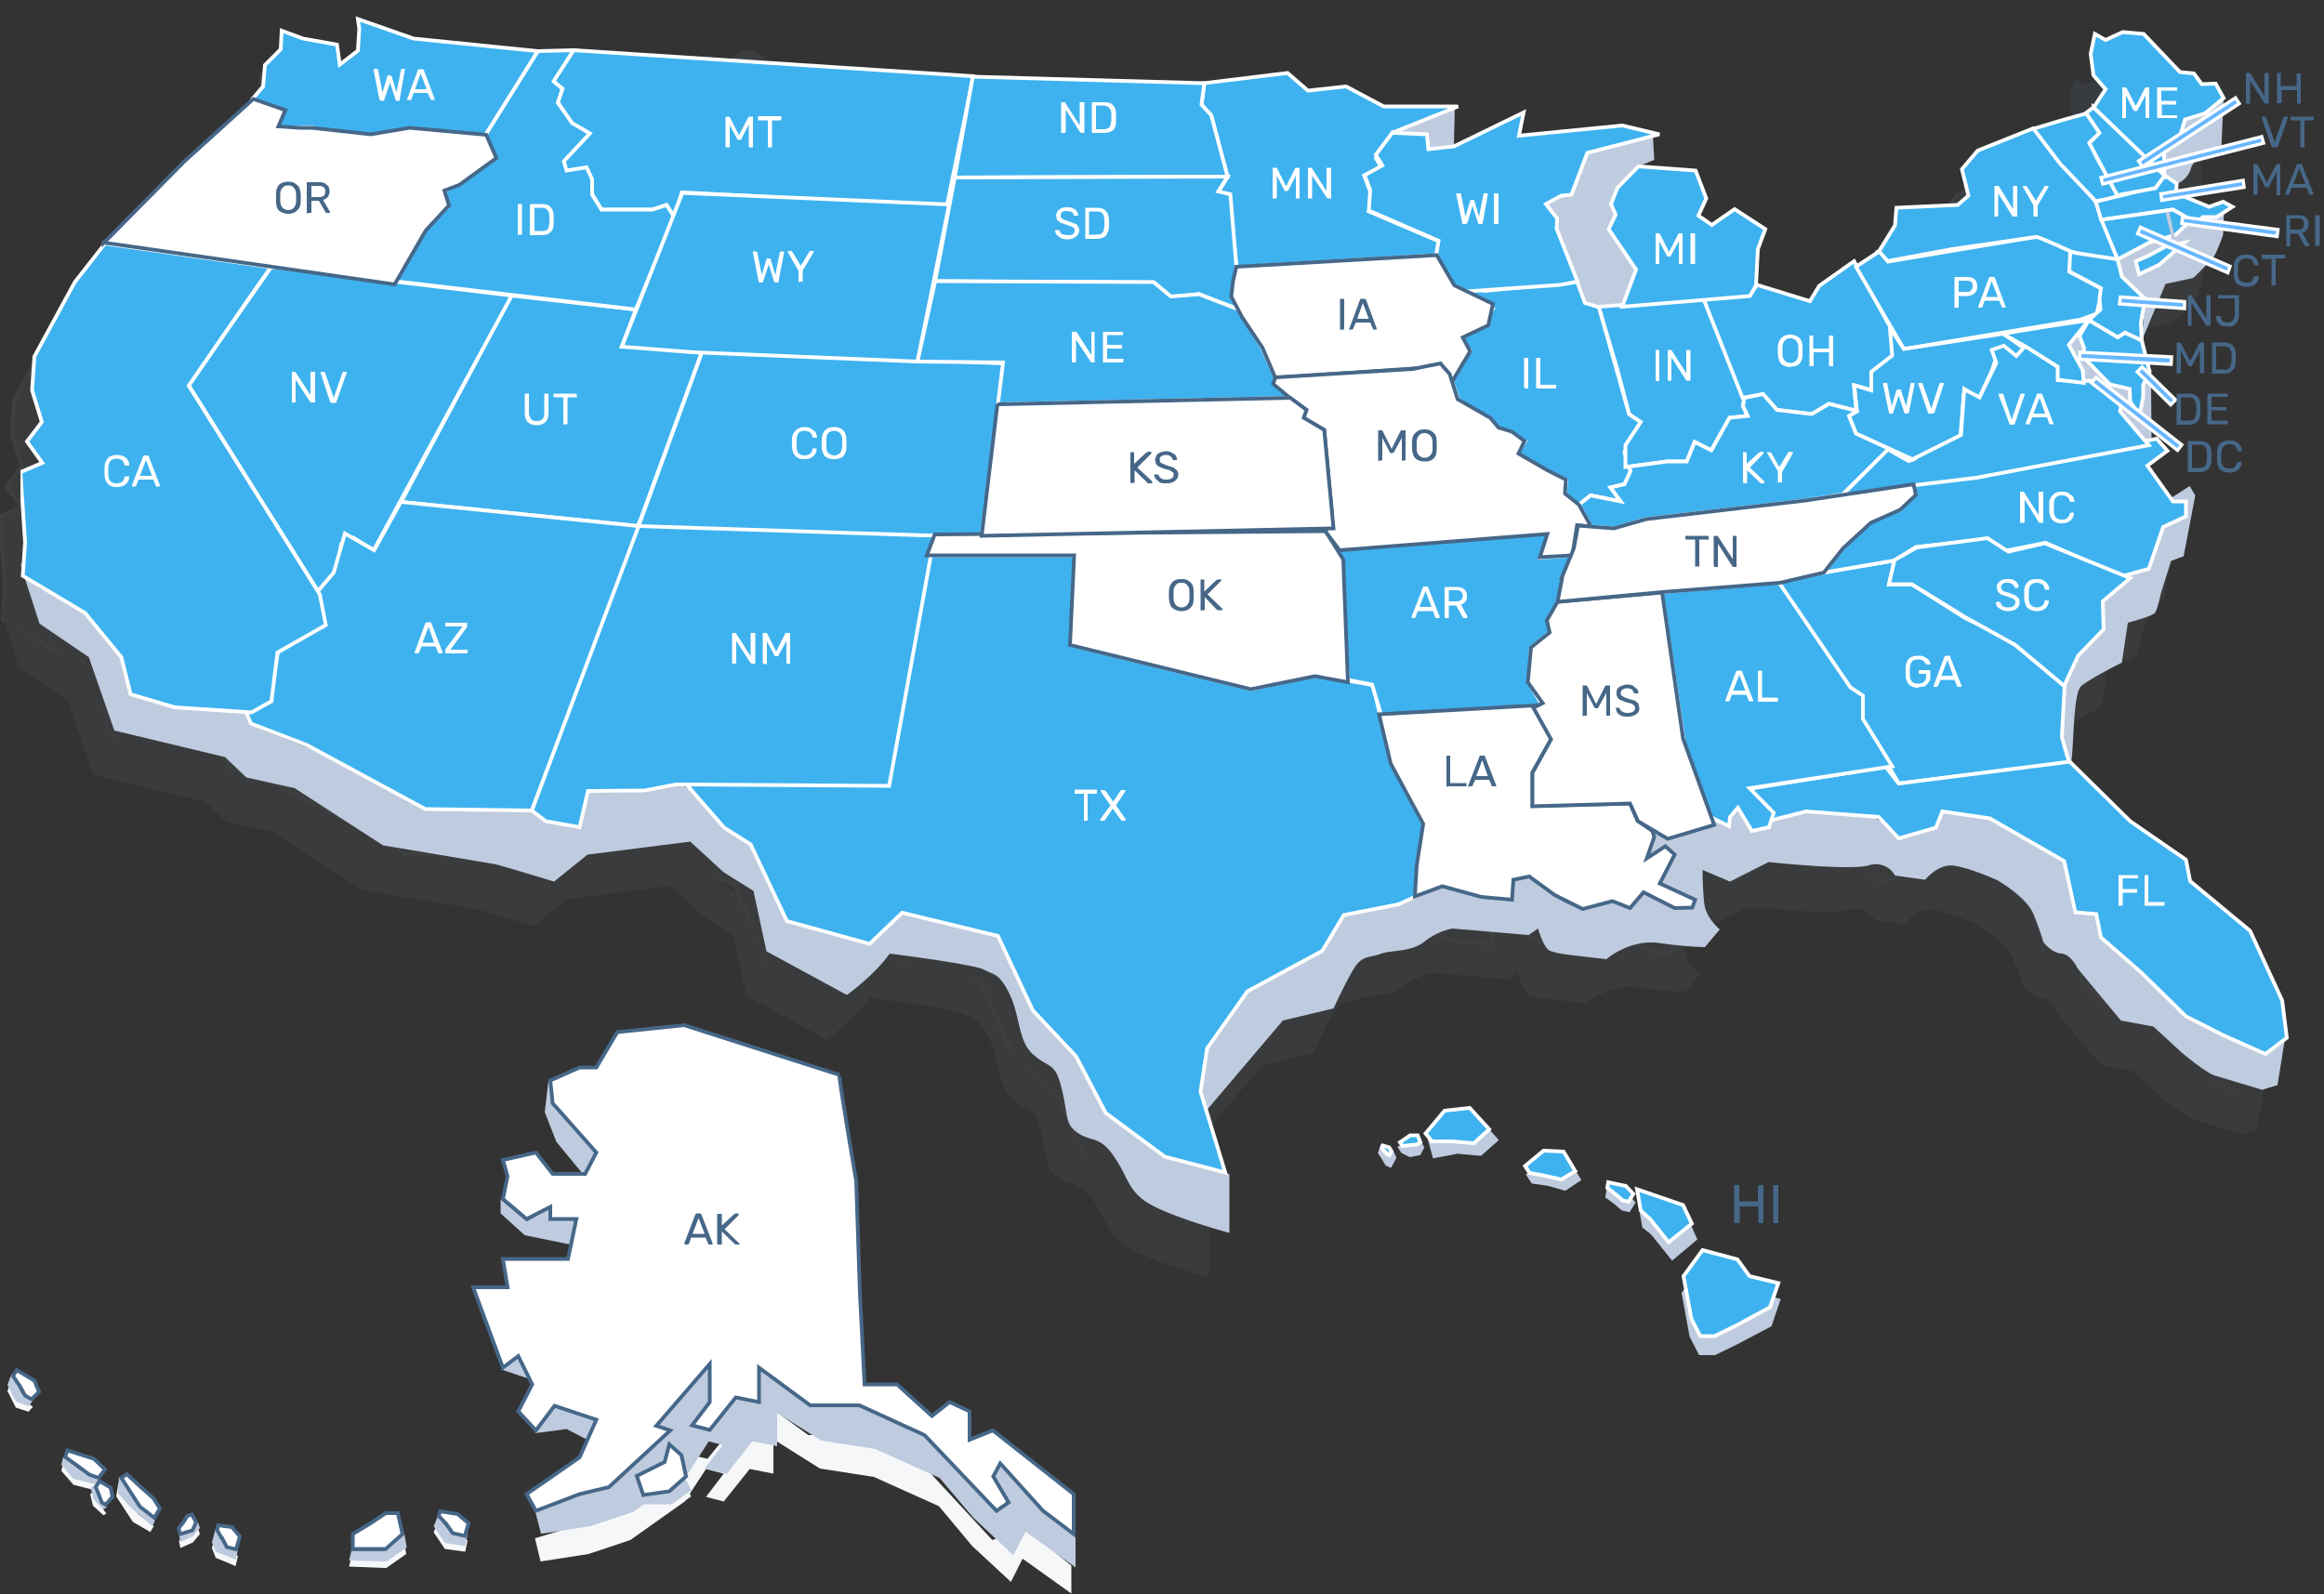 <svg xmlns:xlink="http://www.w3.org/1999/xlink" xmlns="http://www.w3.org/2000/svg" class="brxe-svg" id="brxe-jrubtp" fill="none" viewBox="0 0 500 343" width="500" height="343"><rect x="0" y="0" width="500" height="343" fill="#333333" stroke="none"/><g opacity=".1" fill="none"><g clip-path="url(#clip0)" opacity=".8" fill="none"><path fill="#9096B3" stroke="#C0CEE2" stroke-width="0.8px" d="M399.9 63.6l3.5-5.6.2-3.7 13.3-.6 2.3-2-1.5-5.8 3.5-4 12-4.7 13.3 15.6 4.7 12.6-2.1.4-8-2.2-7.3-3-18 2.6-14 2.6-1.9-2.2zM54 67c-.5.2-17.8 25.5-17.8 25.5l28.2 44.8 1.3 6.7-10.3 5.9-1.3 10.5-4.3 2.4-16.6-1.2-9.5-2.7-2-8-7.7-9.5-13.4-8 .4-7.3-1-15 4.7-2-3.3-4.4 3.3-4.3-2.1-7 .4-7.3 8.8-16 6.5-8.3L54 67zM280.8 123.9l2.9 5.2 2 27.3-17-7.6-4 9-38.8-9.5.8-19.2h-31.6l1.7-4.6 84-.6zM105.7 73.2l26.8 3-3.1 7.9 17.3 1-13.7 37.6-50.7-4.8 23.4-44.7zM119 20.3l-4.3 6.8 1.9 1.6-1 2.9 3.1 4.4 3.8 2.3-5.6 6 .5 2 4.3-.6L123 48l.1 3.3 2 3.3h11l3-1 1.7 2.5 1.6-5.2 57 3 5.7-28-86-5.7z"></path><path fill="#9096B3" stroke="#C0CEE2" stroke-width="0.8px" d="M119 20.3l-4.3 6.8 1.9 1.6-1 2.9 3.1 4.4 3.8 2.3-5.6 6 .5 2 4.3-.6L123 48l.1 3.3 2 3.3h11l3-1 1.7 2.5 1.6-5.2 57 3 5.7-28-86-5.7zM143.3 177.1l42.3 1.2 9.5-49.2h31.6l-.8 19.2 38.8 9.5 13.8-2.8 12.4 2 4 17 7 12.9-1.8 15.5-9.8 2.3-5.7 1.8-4.6 7.7-16.2 8.6-8.6 12.4-1.7 7.8 6.6 19.3-14-3.8-12.7-9.5-5.8-12.6-9.6-9.3-7.4-16.1-22.8-5-5.1 6.7-17.9-4.9-6.6-17.2-6.9-3-8-10.5z"></path><path fill="#9096B3" stroke="#C0CEE2" stroke-width="0.8px" d="M110 184l23.3-62.5 63.4 3-9.7 54.2-46-.4-6.7 1.3-12.2.2-1.7 7.7-7.4-1.3-3-2.3zM54 67l25.7 3 26 3.2L76.1 128l-4.5-2.7-2.6 1.4-1.3 8.2-3.3 2.4-28.2-44.8L54.1 67z"></path><path fill="#9096B3" stroke="#C0CEE2" stroke-width="0.8px" d="M146.7 85.1l64.9 2.6-4.8 37.1h-12.5l-61.2-2 13.6-37.7zM261.6 67l-.6 3-.5 3.4 3.7 5 3 6 2.9 6.5 32.6-2.2 5.5 2.6 3.8-6.2-1.6-3 5.4-2.6 1-4.6-8.3-4-3.7-6.5-43.2 2.6zM254.7 27.5l18-2.2L277 29l8.2-.8 8.2 4.3h16l-14.1 5.6-3.6 5.3L293 46l-3.9 1.3 2 5.2-1.1 2.4 15 6.5-.3 3-43.2 2.6-1.3-14.2-2.6-2 2-3.2-3.4-13.2L254 32l.6-4.6z"></path><path fill="#9096B3" stroke="#C0CEE2" stroke-width="0.8px" d="M210.3 96.5l63-1.3 3.4 2.6-.6 1.7 4.5 2.6 2 21.2-75.8 1.5 3.5-28.3zM205 26l-4 21.7 58.7-.1-3.4-13.2L254 32l.6-4.6L205 26zM111.3 20.6L99.8 39l2.2 4.4-12.1 8.2 2 2.5-4.7 4.9-7.5 11 52.8 6.2 8.2-20-1.6-2.6-3 1h-11l-2-3.1-.1-3.3-1.2-2.6-4.3.7-.6-2 5.6-6-3.7-2.2-3.2-4.5 1-3-1.8-1.6 4.3-6.6-7.8.2z"></path><path fill="#9096B3" stroke="#C0CEE2" stroke-width="0.8px" d="M50 30.8l2.2-2.6.4-4.6 3.5-3.5.1-4 4.6 1.7 7.4 1.3.5 4.3 4-2.8.2-4.8-.3-2.1 12.1 4.1 26.6 2.8L99.8 39l1.3 2.7-17.8-3-12.5.3-8.2-2-8.7.2 1.3-3.3-5.1-3.1zM142.4 51l57.4 2.6-6.7 33.8-48.4-2.1-15.3-1.2 13-33zM196.8 70.1l47.1.2 3.8 3.2 6-.6 8.4 3.2-1.5-2.9 1-6.2-1.2-15.6-2.7-.6 2-3.2-58.6.1-4.3 22.4zM330.8 139l-2.3 4.1.6 2.6-4 3.1-.7 7.6 3.2 4.5-2 .9 3.8 6.9-4 7.2v7.2l21-.6 1.7 3.7 6.4 3.9 10-3-6.7-18.6-4.6-31.4-22.4 2z"></path><path fill="#9096B3" stroke="#C0CEE2" stroke-width="0.8px" d="M331.7 133.9l2.5-6.3 1-5 7.7.7 6.9-2 34.2-4 23.3-3.5.6 2.3-3.5 3.1-6.3 2.9-6 5.5-4 5.1-34.9 4.4-22.4 2 .9-5.2z"></path><path fill="#9096B3" stroke="#C0CEE2" stroke-width="0.8px" d="M378.3 134.8l13.8 21.8 4.3 2.9v4.9l7.7 13.8 25-3.2 7.3 1.2 4.6-2-1.8-6 .6-11-12.4-10.4-8.9-4.3-11.5-7.2h-4.9l1.2-5.1-15.3 2.5-9.7 2.1z"></path><path fill="#9096B3" stroke="#C0CEE2" stroke-width="0.8px" d="M407.3 113.8l13.5-1.5 38.9-8.3 2.3 2.6-4.4 3.1 5.5 7.8h2.9v3.2L461 123l-3.2 8.9-5.7 1.7-16.4-7.2-11.5 2.3-3.8-2.9-12.6 1.5-4.6 2.9-15.3 2.5 4-5.1 7-7.2 5.4-1.2 3-5.4zM371.6 179.3l4.6 4.4-.2 2.5 8.2-2 15.6 1.2 4.3 4.6 8.1-2.3 1.4-3.5 10.1 1.5 16.1 9.2 2.3 11 4.5.4 1 5 8.6 7.4 9.7 9.6 8 4 9.1 4 4.6-3.4-.9-8.1-6.9-15-13-10.6-.8-4.6-12-8.4-13.1-12.7-36.8 4.7-2.8-3.7-29.7 4.8zM283.3 127.6l46.3-3.5-2.5 5.5 7-.5-3.3 10-1.7 6.6-4 3.2-.6 7.5 3 4.9-34.6 2.3-2-6.7-5.2-.5-1-21.4-1.4-7.4zM308.5 70.9l6.6 1.3 19.9-2 1.7 4.6 3 .8 6.5 23 2.4 1.8-3.4 6.5 1.3 4.1-1.3 2.8-3 .7 2.1 3-6.5-1.3-2.5 2.2-3-2.5.4-3-10.8-5.2 1.8-3.1-5.6-3-8.7-6.1-1.8-5.5 4.4-4.9-3-3 5.5-2.4 2.4-3.7-4.1-2.8-4.3-2.3z"></path><path fill="#9096B3" stroke="#C0CEE2" stroke-width="0.8px" d="M339.7 75.6l22.4-1.7 9.1 20-.6 3 1 2.2-3.8.4-4 7-3.5-1.8-1.7 4.2h-4.2l-9 1.2v-4.7l3.2-5-2.4-1.7-2.6-9.5-3.9-13.6z"></path><path fill="#9096B3" stroke="#C0CEE2" stroke-width="0.8px" d="M370.6 95.2l4.3-.9 3 3.5 7.5.9 3.8-2.2L395 98l-.5-5.5 3.7 1 1.5-5 5.7-3.7-3.7-6-7.2-13L387 71l-2 3.4-11.3-3.5-1.6 2.3-10 .7 8.5 21.3z"></path><path fill="#9096B3" stroke="#C0CEE2" stroke-width="0.8px" d="M395 67l5-3.3 1.8 2.2s31.3-5.4 32-5.4c.7 0 7.3 3.2 7.3 3.2L441 68l7 3.8-1.3 5.3-3.6 1.3-37.8 6.3L394.9 67z"></path><path fill="#9096B3" stroke="#C0CEE2" stroke-width="0.8px" d="M402.3 80.1l.4 6-4.5 3.5v3.9l-3.7-1 .7 5.5-1.8 1.1 1.5 3.7 12.6 5.8 2.4-1.5 3.9-.2 3.6-2.6.8-11 3.8.6 2.3-4.7 1.3-4 5 1.4L432 85l-5.3-3.7-21.4 3.3-3-4.6z"></path><path fill="#9096B3" stroke="#C0CEE2" stroke-width="0.8px" d="M392 116.1l9.8-9.9 4.6 2.6 11.2-5.6.6-9.9 3.3 1.8 3.6-7.4-1-2.9 2.6-.8 2.8 2.2 1.9-2.2 7 4.6v2.7l8.2.3 5.7 3.9-.6 2.6 6.2 7.3-37 7-15 1.8-14 2zM433.2 37.2l5.6 7.5 7.8 8.2 4.9-.8-4.8-8.7-1.3-3.4 2-1.8-2.8-4.3-4.8 1.3-6.6 2z"></path><path fill="#9096B3" stroke="#C0CEE2" stroke-width="0.8px" d="M447.8 56.9l15.3-2.3 5.2 3 1.3-1.4h3l3.3-2.1-2-1.2-3 1.2-7-2.9V49l-2.5-1.7-1.9 2.5-13 3.1 1.3 4z"></path><path fill="#72A8DC" d="M446 32.7l7.3 7 8 7.7-.1-6.5 3.3-1.3 1.3-4.3L470 34l3.9-3.3-1.6-3.2-3 .2-1.8-2.3-3-.3-7.7-8.2-4.5-.4-3.7 1.7-2.3-1.3-1 4.3.7 4.6 2.6 3-2.6 4z"></path><path fill="#9096B3" stroke="#C0CEE2" stroke-width="0.8px" d="M442 64l9.2 1.4 1 3.7 5 4.7-1 5.2.2 4-3.6-1.8-1.6 1-6.1-3.7 2.4-2.3-.1-2.4.3-2.3-6.8-3.5.1-4.4 1 .3zM455.1 65.8l.7 2.7 4.4-2 5.4-4.7-4.1.8-3.8 2-2.6 1.2zM309.3 95.4l6.9 4 1.9 2.2 2.8.9 2.8 2-1.3 2.7 6.2 3.6 4 2-.3 3 3 2.3 2.6 4.8-2.9-.3-1 6.5-7 .4 2.6-5.5-46.3 3.5-2.5-3.6 1.5-3.5-1.8-18.4-4.4-2.6.5-1.7-3.4-2.6-3.6-2.8.4-1.5 31.2-1.7 4.4-1.3 2 2.3 1.7 5.3z"></path><path fill="#9096B3" d="M0 130.8l1.2 3.6 2.9 9.3 10.6 7.2 5.5 15.9 23.9 5.7 4.6 4.3 10.3 2.3 19 12.4 23.9 4c.6 0 13 3.8 13 3.8l7.1-5.8 22.2-2.9 7.2 6.6 6.3 4 2.9 13 17.2 9.5s6-4.3 9.2-9c0 0 18.5 2.4 20.5 3.5 2 1.2 3.1.6 5.4 5.5 2.3 4.9 1.8 10 5.2 13 3.5 2.8 4.6 1.4 6 7.4 1.5 6 .6 7.2 3.5 9.2 2.9 2 4.6.6 7.8 5.2 3.1 4.6 2.8 7.8 8.6 10.7 5.7 2.8 16.1 5.7 16.1 5.7v-12.6l-14-3.8-8.1-7.8-4.6-1.7-4.6-8.6-1.2-4-11-11.3-6.1-14.2s-8.8-3.3-9.7-3.3l-6.9-.3-4.3-1.4-7 6.7-15.4-5-2.5.1-2.4-7.3-4-8.3-7.8-5.8s-3.7-6.3-4.6-6.6l-4.9-1.4-6.7 1.3-12.3.1-1.7 7.8-3.7-.6-9.8-3.5-10.7.3-12.3-1.4-13.5-8.6-19.3-7.5-2.6-3.8-24.7-3.6-2.3-9.3-4.4-4.9-1.1-3.2-5.2-1.4-4.6-3.4-1.7-.3-4.3-5.5zM254.8 249l16.8-19.8 11-2.6s2.8-6.3 4.5-9c1.8-2.5 3.5-2 5.8-2.8 2.3-.9 6.3-.3 9.2-2.6a15 15 0 016-2.9l16.4 1.5 2-1.5s1.2 4.3 2.6 5c1.5.5 5.2.8 5.2.8l7 .8s4.8-4.3 11.1-3.4c6.4.9 10.1.9 10.1.9l3.2-3.8s-3-2.4-3.3-5.4c-.5-3-.5-7.4-.5-7.4l6 2.5 8.3-4.2s17.7 1.9 21.5.7a4.7 4.7 0 015.7 2.2l6.4.8s2.9-3.6 6.4-3c3.4.6 9.2 3.2 9.2 3.2s6.1 3.4 7.7 7.3c1.6 3.9 2.2 6 2.2 6s1.7 2.3 3.9 2.5c2.1.1 3.4 3.2 3.4 3.2l9.4 11.2 7 1.3 6 5.6s5.4 4.4 7.4 5l10 3 3.2-1.1 1.7-10-4.6 3-7.5-3.4-5.1-4-4.4-.7-5.6-7.1-4.1-3-1.7-.5-6.8-6.1-.4-4.9-3.4-1-1.7-2.9-.2-4.3-2-3.3-16-9c-.2-.2-3-.4-3-.4l-7.2-1.7-3 3.2-3.6 2.6-2.8.6-3.7-3.6-3.2-2-13.7-.3-6.9.4-.4 3-1.9-.1-1.8.8-3-5-1.8 2-.1 2-3.5-2.1-2.4 3-7.2 1.3-3.5-1.2-1.1 6 4-2.7 1.9 2-3.2 6 2.5 1.5 5.1 2-.5 1.8-2.3.1-8.2-3.4-2.9 3.4-3.9-1.6-6.3 1.8s-4.2-1-6-3c-2-2-3.4-4.2-5.5-4l-3.5.6-.3 4.3s-5 .3-6.6-.5c-1.6-.9-6.2-3-8.3-2.3-2.2.5-6 2.1-6 2.1s-1.8 2-4.4 1.8c-2.6-.3-9.3.4-11 2.3-1.8 1.8-4.6 7.7-4.6 7.7l-6.4 3.2-10 4.3s-2.6 2.7-3.8 4.5l-7.3 11.8s-.3 1.8.1 3.4l2.2 7.6zM441 174.2c1 0 .3-15.4 2.5-17 2.1-1.8 8.6-5 8.6-5l1.3-8.6s5.3-1.4 5.9-2.2c.6-.7 1.3-4.1 1.3-4.1l2.2-7 2.7-1 2.4-13.2-1.1-1.8-4.8 3 .5 2.3 1.7-.9 1.9 1.9-6 3.3-3 5.5-.2 3-4.6 1.1-4.2 5.5.1 5.9-4.9 4.3s-3 4.3-3.4 6l-1.3 6.7.6 8.6 1.8 3.7zM458.1 89.5l.3 3.2.2 11.8-1.9.6-4.2-4.8-2.3-.1-1.3-1.5 2.8-.7.6-2.6-6.2-3-2.2-.4-.1-2.8-1.3-1.8-1.8-3.6 2-3.2 1.4 3.9-.3 1.9 5.7 5.9 4.3 1 .2 2.7 2 3s.9-2.4.7-4v-2.6l1.4-2.9zM456.4 83l5.2-12.3 6-1.3s3.6-3.6 4.4-4.6c.7-1 2-4.8 2-4.8l.1-5.3-4.4 1.6-1.3 1.4H466l-2.3 2.3-5.8 1.8-6.8 3.6 1 3.7 5 4.7-.8 9.1zM461.3 47.4l-.1-6.5 3.3-1.3 1.3-4.3L470 34l3.9-3.3-.5 11s-3.7 2-5 2c0 0-1.1.8-1.6 2.4a5 5 0 01-2.9 3l-2.7-1.7zM337.2 75.9l-6.3-16.1-.3-3.2-2.3-3.2 2.6-1.4 2.8-.6 3.5-9 14-4 .4 5.5-3.5 1.5-.6 3.1-4 1.5-1.1 3.7.8 2.9-1.4 2.3 6.3 9-3.4 8h-7.5zM308.7 32.7l-.3 8.4-5.4.5-.3-3.1-6.8-.5 12.8-5.3z"></path><path fill="#9096B3" stroke="#C0CEE2" stroke-width="0.8px" d="M18.2 61.8l17.3-17.6L50 30.8l7 2.5-1.5 3.4 4.3 1.2 2.7-.9 12.8 1.5 8.4-1.5 16 2 2.1 4.4-7.5 6-3.1 1.1.5 3.6-4.7 4.8-7.5 11-61.4-8.1zM402 135.3l1.2-5.2 6.2-2.8 13.8-2 4.3 3.5 8-2.3L454 134l-6 5 .2 5.9-5.4 5.7-3 6.6-10.6-8.9-10.7-5.8-11.6-7.2h-4.8zM451.1 51.6l-6-11.3 2.3-2.1-3-4.3 1.7-1.2 15.2 14.7-1.9 2.7-8.3 1.5zM426.7 81.5c.5-.5 18.4-3 18.4-3l-4.4 5.3 3 5.4.2 2.8-5.6-.8v-2.7l-6.9-4.4-4.7-2.6z"></path><path fill="#9096B3" stroke="#C0CEE2" stroke-width="0.8px" d="M445 78.4l6.2 3.8 1.6-1 3.6 1.7 1.7 6.6-1.4 2.9V95l-.7 4-2-3-.2-2.7-4.3-1-5.7-6 .3-1.8-1-2.7 2-3.4zM344.7 75.6l3-8-5.9-8.7 1.4-3.2-1-2.3 1.5-3.4 4.4-4.6 12.4.8 2.3 6L361 56l2.8 2 5-3.4 6.6 4.3-1.6 4.3-.5 7.8-1.3 2.3-27.4 2.3z"></path><path fill="#9096B3" stroke="#C0CEE2" stroke-width="0.8px" d="M295.3 38.2l7.4.3.3 3.1 5.4-.5 15-7.4-.9 5 22.2-2.1 7.9 1.9-15.4 4-3.5 9-2.1.2-3.3 1.7 2.3 3.2-.2 2.1 4.6 11.5-3.7.6-20.3 1.5-3.3-1.6-2.9-6.2.5-3-15.1-6.5.4-4.5-1.3-3.1 3.9-2.2-1.5-2.3 3.6-4.7zM196.8 70.1l47 .2 3.8 3.1 6-.6 8.5 3.3 5 8.2 3 6.5 3 4.3-62.8 1.5 1.2-9-18.4-.2 3.7-17.3zM292.9 163.6l34.5-2.3 1.9 7.3-4 7.2v7.2l21-.6 1.7 3.8 3.1 2.1.4 1.4-1.5 4.5 4-2.6 1.9 2-3.2 6 7.7 3.5-.6 1.8-3.9.1-6.6-3.4-2.9 3.4-3.9-1.6-6.3 1.8-6-3-5.5-4-3.5.6-.3 4.3-6.6-.5-8.3-2.3-6 2.1.5-6.7 1.3-8.8-6.9-13-2-10.3zM353.2 137l25.1-2.2 15.3 23 2.7 1.6v5l5 10.1-29.7 4.8 5.1 5.3-.4 3-3.7.7-3-5-1.8 2-.1 2-3.5-2.1-6.3-15.9-4.7-32.3zM447.8 56.9l15.4-2.2 5.2 3h-2.2l-2.4 2.3-5.8 1.8-6.8 3.6-3.4-8.5zM82.3 117.9l50.7 5-23 61-22.8-.2-25.6-13.9-12.1-4.6-1.1-2.8 5.5-4.3 1.5-8.2 7.4-5.3v-6.4l4.6-5.4 2.4-8.4L76 128l6.2-10.1z"></path></g><ellipse cx="161" cy="36.8" fill="#9096B3" rx="12.6" ry="2.2"></ellipse><path fill="#9096B3" fill-rule="evenodd" d="M161 20.2c2.6 0 4.7-2.1 4.7-4.7 0-2.5-2.1-4.6-4.7-4.6s-4.8 2-4.8 4.6c0 2.6 2.2 4.7 4.8 4.7z" clip-rule="evenodd"></path></g><g clip-path="url(#clip1)" fill="none"><path fill="#BFCBDE" d="M4.4 121.2l1.1 3.7 3 9.3 10.6 7.2 5.5 15.8 23.8 5.7 4.6 4.4 10.4 2.3 19 12.3 23.8 4c.6 0 13 3.8 13 3.8l7.2-5.8 22.1-2.8 7.2 6.6 6.4 4 2.8 13 17.3 9.4s6-4.3 9.2-8.9c0 0 18.4 2.3 20.4 3.5 2 1.1 3.2.6 5.5 5.4 2.3 5 1.7 10.1 5.2 13 3.4 2.9 4.6 1.4 6 7.5 1.4 6 .6 7.2 3.4 9.2 3 2 4.7.5 7.8 5.1 3.2 4.6 2.9 7.8 8.6 10.7 5.8 2.9 16.2 5.7 16.2 5.7v-12.6l-14.1-3.8-8-7.7-4.7-1.7-4.6-8.7-1.2-4-10.9-11.2-6.2-14.3s-8.7-3.3-9.6-3.3l-7-.3-4.2-1.4-7 6.8-15.5-5h-2.4l-2.4-7.3-4-8.3-7.8-5.8s-3.8-6.3-4.6-6.6l-5-1.4-6.7 1.3-12.2.1-1.7 7.8-3.8-.6-7-2.8-13.4-.3-12.4-1.5-13.5-8.6-19.3-7.5-2.6-3.7-24.7-3.6-2.3-9.4-4.3-4.9-1.2-3.1-5.1-1.5-4.6-3.4-1.8-.3-4.3-5.5zM259.1 239.5l16.9-19.9 10.9-2.6s2.9-6.3 4.6-8.9c1.7-2.6 3.4-2 5.7-2.9 2.3-.8 6.4-.3 9.3-2.6 2.8-2.3 6-2.8 6-2.8l16.4 1.4 2-1.4s1.2 4.3 2.6 4.8c1.4.6 5.2 1 5.2 1l6.9.8s4.9-4.3 11.2-3.5c6.3.9 10 .9 10 .9l3.2-3.8s-2.9-2.4-3.3-5.4c-.4-3-.4-7.4-.4-7.4l5.9 2.5 8.3-4.2s17.7 1.9 21.6.7a4.7 4.7 0 015.6 2.2l6.5.9s2.9-3.6 6.3-3c3.5.5 9.2 3.1 9.2 3.1s6.2 3.5 7.8 7.3c1.6 4 2.1 6 2.1 6s1.8 2.4 4 2.5c2 .2 3.4 3.2 3.4 3.2l9.3 11.2 7 1.3 6.1 5.6s5.3 4.5 7.3 5l10 3 3.3-1 1.6-10-4.5 2.9-7.6-3.3-5-4-4.5-.8-5.6-7.1-4-3-1.8-.5-6.7-6-.4-5-3.5-1-1.7-2.8-.2-4.4-2-3.3-16-9c-.1-.2-3-.4-3-.4l-7.2-1.6-3 3.1-3.5 2.6-2.8.6-3.7-3.6-3.2-2-13.7-.3-7 .4-.3 3-2-.1-1.8.9-3-5-1.7 2-.2 2-3.4-2.2-2.5 3-7.2 1.3-3.4-1.1-1.2 5.9 4-2.6 2 1.8-3.2 6.2 2.4 1.5 5.2 2-.6 1.7-2.3.1-8.2-3.4-2.9 3.4-3.8-1.5-6.4 1.7s-4.1-1-6-3c-1.9-2-3.3-4.2-5.5-4l-3.4.7-.3 4.3s-5 .3-6.6-.6c-1.6-.9-6.2-2.9-8.4-2.3-2.1.6-5.9 2.2-5.9 2.2s-1.8 2-4.4 1.7c-2.6-.3-9.4.4-11.1 2.3-1.7 1.9-4.6 7.7-4.6 7.7l-6.3 3.2-10.1 4.3s-2.6 2.8-3.7 4.5c-1.2 1.7-7.4 11.8-7.4 11.8s-.3 1.8.2 3.4l2.1 7.7zM445.3 164.6c1 0 .4-15.3 2.5-17 2.2-1.8 8.7-5 8.7-5l1.3-8.6s5.3-1.4 5.8-2.1c.6-.7 1.3-4.2 1.3-4.2l2.2-7 2.7-1 2.5-13.1-1.2-2-4.7 3 .4 2.4 1.7-.8 2 1.8-6 3.3-3 5.5-.3 3-4.6 1.2-4.2 5.4.2 6-5 4.2s-3 4.4-3.4 6l-1.3 6.7.6 8.6 1.8 3.7zM462.5 80l.3 3.1.1 11.8-1.8.6-4.2-4.8-2.3-.1-1.3-1.4 2.7-.8.6-2.5-6.2-3-2.1-.5-.2-2.7-1.3-1.9-1.7-3.6 2-3.2 1.3 4-.3 1.8 5.8 5.9 4.3 1 .1 2.7 2 3s.9-2.4.8-4c-.2-1.6 0-2.6 0-2.6l1.4-2.8zM460.8 73.3l5.1-12.2 6-1.3s3.7-3.6 4.4-4.6c.7-1 2-4.7 2-4.7l.2-5.4-4.5 1.6-1.3 1.5h-2.2l-2.4 2.3-5.7 1.7-6.8 3.6.9 3.7 5 4.8-.7 9zM465.7 37.8l-.2-6.5 3.3-1.3 1.3-4.3 4.3-1.3 4-3.3-.5 11.1s-3.8 1.9-5 2c0 0-1.2.7-1.6 2.3a5 5 0 01-2.9 3l-2.7-1.7zM341.5 66.3l-6.3-16.1-.3-3.2-2.3-3.1 2.6-1.5 2.9-.6 3.4-8.9 14.1-4 .3 5.5-3.4 1.4-.6 3.2-4 1.4-1.2 3.7.9 3-1.5 2.2 6.4 9-3.5 8h-7.5zM313 23.1l-.2 8.4-5.5.6-.3-3.2-6.7-.4L313 23z"></path><path fill="#3EB2EF" stroke="#FFFFFF" stroke-width="0.8px" d="M404.3 54l3.4-5.5.3-3.8 13.2-.6 2.3-2-1.4-5.7 3.4-4 12-4.8 13.3 15.7 4.8 12.5-2.2.4-8-2.1L438 51l-18 2.6-14 2.6-1.9-2.1zM110 63.6l26.8 3-3 7.9 17.3 1-13.8 37.7-51-5.2L110 63.6zM123.4 10.8l-4.4 6.7 2 1.6-1 2.9 3 4.5 3.8 2.3-5.6 5.8.6 2.2 4.3-.7 1.1 2.4.2 3.3 2 3.3h11l3-1 1.6 2.6 1.7-5.3 57 3 5.7-28-86-5.6zM147.6 168.7h42.5l9.5-49.2h31.7l-.9 19.3 38.8 9.5 13.8-3 12.4 2.1 4 17 7 13-1.8 15.5-3.7 1.7-11.8 2.3-4.6 7.7-16.1 8.7-8.7 12.3-1.4 9.3 5.3 17.4-13-3.4-12.7-9.4-6.4-12.2-9.3-9.9-7.5-16-20.6-5-7 6.7-17.8-4.9-7.8-16.5-5.7-3.6-8.2-9.4z"></path><path fill="#3EB2EF" stroke="#FFFFFF" stroke-width="0.8px" d="M114.4 174.4l23.3-62.4 63.4 3-9.8 54.1-45.9-.3-6.7 1.3-12.2.1-1.8 7.8-7.3-1.3-3-2.3zM58.4 57.4l25.7 3.1 26 3.1-29.7 54.8-4.4-2.7-2.6 1.4-1.3 8.2-3.3 2.5-28.2-44.9 17.8-25.5z"></path><path fill="#3EB2EF" stroke="#FFFFFF" stroke-width="0.8px" d="M151 75.6l65 2.6-4.8 37h-12.5l-61.3-2 13.7-37.6zM259 17.9l18-2.2 4.4 3.8 8.2-.9 8.1 4.3h16l-14 5.6L296 34l1.5 2.5-4 1.3 2 5.2-1 2.5 15 6.4-.4 3-43.1 2.6-1.3-14.2-2.6-2 2-3.2-3.5-13.2-2.1-2.3.6-4.6z"></path><path fill="#3EB2EF" stroke="#FFFFFF" stroke-width="0.8px" d="M209.3 16.5l-3.9 21.7 58.7-.2-3.5-13.2-2.1-2.3.6-4.6-49.8-1.4zM115.7 11l-11.5 18.4 2.1 4.5-12 8.2 2 2.4-4.8 4.9-7.5 11 52.8 6.2 8.2-20-1.6-2.5-3 1h-11l-2-3.2v-3.3l-1.2-2.6-4.3.7-.6-2 5.6-6-3.8-2.2-3.1-4.4 1-3-1.9-1.6 4.3-6.7-7.7.2z"></path><path fill="#3EB2EF" stroke="#FFFFFF" stroke-width="0.8px" d="M54.4 21.2l2.2-2.6.4-4.6 3.4-3.4.2-4 4.6 1.7 7.3 1.3.6 4.3 3.9-3 .3-4.7-.3-2.1 12 4.2 26.7 2.7-11.5 18.4 1.3 2.7-17.9-3-12.5.3-8.2-2-8.6.3 1.3-3.3-5.2-3.2zM146.7 41.5l57.5 2.5-6.8 33.8-48.4-2-15.2-1.2 13-33.1zM201.2 60.5l47 .3 3.8 3.1 6-.6 8.5 3.3-1.5-3 1-6.2-1.3-15.6-2.6-.6 2-3.2-58.7.2-4.2 22.3zM382.7 125.3l13.7 21.7 4.3 3v4.8l7.8 13.8 25-3.1 7.2 1.1 4.6-2-1.7-6 .6-11-12.4-10.3-9-4.3-11.4-7.2h-5l1.2-5.2-15.2 2.6-9.7 2z"></path><path fill="#3EB2EF" stroke="#FFFFFF" stroke-width="0.8px" d="M411.7 104.2l13.5-1.5 38.8-8.3 2.3 2.6-4.3 3.2 5.5 7.7h2.8v3.2l-4.9 2.3-3.1 9-5.8 1.6-16.4-7.2-11.5 2.3-3.7-2.8-12.7 1.4-4.6 2.9-15.2 2.6 4-5.2 7-7.1 5.4-1.2 2.9-5.5zM376 169.8l4.6 4.3-.3 2.6 8.3-2.1 15.6 1.2 4.3 4.6 8-2.3 1.4-3.5 10.2 1.5 16 9.2 2.4 11 4.5.4 1 5 8.6 7.5 9.7 9.5 7.9 4 9.2 4.1 4.6-3.5-1-8-6.9-15-12.9-10.7-.9-4.6-12-8.3-13-12.8-36.8 4.7-2.8-3.6-29.7 4.8zM287.7 118l46.3-3.5-2.6 5.5 7-.5-3.3 10-1.7 6.6-4 3.2-.5 7.5 2.9 5-34.6 2.2-2-6.7-5.2-1-1.3-21-1-7.3zM312.9 61.3l6.6 1.3 19.8-2 1.7 4.6 3 .9 6.5 23 2.5 1.7-3.5 6.5 1.3 4.2-1.3 2.7-3 .7 2.2 3-6.5-1.3-2.6 2.2-2.9-2.5.3-3-10.8-5.2 1.9-3.1-5.6-2.9-8.8-6.2-1.8-5.4 4.4-5-3-3 5.5-2.4 2.4-3.7-4-2.8-4.3-2.3z"></path><path fill="#3EB2EF" stroke="#FFFFFF" stroke-width="0.8px" d="M344 66l22.5-1.7 9 20-.5 3 1 2.2-3.9.4-3.9 7-3.6-1.8-1.7 4.2h-4.2l-9 1.2v-4.7l3.3-5-2.5-1.7-2.5-9.5-4-13.5z"></path><path fill="#3EB2EF" stroke="#FFFFFF" stroke-width="0.8px" d="M375 85.6l4.3-.8 3 3.4 7.5.9 3.7-2.2 5.9 1.5-.5-5.5 3.7 1L404 79l5.7-3.8-3.7-6-7.1-13-7.5 5.3-2 3.3-11.4-3.5-1.6 2.3-9.9.7 8.4 21.3z"></path><path fill="#3EB2EF" stroke="#FFFFFF" stroke-width="0.8px" d="M399.3 57.4l5-3.3 1.9 2.2s31.2-5.3 32-5.3c.6 0 7.3 3.1 7.3 3.1l-.2 4.4 7 3.7-1.2 5.3-3.6 1.3-37.9 6.3-10.3-17.7z"></path><path fill="#3EB2EF" stroke="#FFFFFF" stroke-width="0.8px" d="M406.6 70.5l.5 6-4.5 3.5v4l-3.7-1.1.6 5.6-1.7 1 1.5 3.8 12.5 5.7 2.4-1.4 4-.3 3.5-2.6.9-11 3.2 2 2.8-6.1 1.3-4 5 1.4 1.5-1.4-5.4-3.8-21.4 3.3-3-4.6z"></path><path fill="#3EB2EF" stroke="#FFFFFF" stroke-width="0.8px" d="M396.3 106.6l9.9-10 4.5 2.6 11.2-5.6.7-9.8 3.3 1.7 3.6-7.4-1-2.8 2.6-.9 2.7 2.2 2-2.2 7 4.6v2.8l8.1.2 5.8 4-.6 2.5 6.2 7.3-37.1 7-15 1.8-14 2zM437.5 27.7l5.7 7.5 7.7 8.1 5-.8-4.8-8.6-1.3-3.5 2-1.7-2.9-4.3-4.7 1.3-6.7 2z"></path><path fill="#3EB2EF" stroke="#FFFFFF" stroke-width="0.8px" d="M452.1 47.3l15.4-2.2 5.1 3 1.3-1.4h3l3.4-2.2-2-1.1-3 1.1-7.1-2.9.1-2.1-2.6-1.8-1.8 2.5-13 3.2 1.2 4z"></path><path fill="#3EB2EF" stroke="#FFFFFF" stroke-width="0.8px" d="M450.4 23.1l7.2 7 8 7.7v-6.5l3.2-1.3 1.3-4.3 4.3-1.3 4-3.3-1.7-3.1-3 .1-1.7-2.3-3-.3-7.8-8.2-4.5-.4-3.7 1.7-2.3-1.3-.9 4.3.6 4.6 2.6 3-2.6 4zM446.4 54.4l9.2 1.4.9 3.7 5 4.8-.9 5.2.2 3.8-3.6-1.7-1.6 1-6.2-3.7 2.5-2.3-.2-2.3.3-2.3-6.8-3.6.2-4.3 1 .3zM459.5 56.2l.7 2.8 4.3-2 5.5-4.8-4.2.9-3.7 2-2.6 1.1z"></path><path fill="#3EB2EF" fill-rule="evenodd" d="M375.3 85.6l4-.8 3 3.4 7.5.9 3.7-2.2 5.9 1.5-.5-5.5.6 5.6-1.7 1 1.5 3.8 12.2 5.6-.8.3-4.5-2.5-9.8 9.7-8 1.2-34.3 4-6.9 2-5-.3-2.5-4.6 2.5-2 6.5 1.2-2.2-3 3-.7 1.3-2.7-.3-1 8.2-1.2h4.2l1.7-4.2 3.6 1.8 4-7 3.8-.4-1-2.1.3-1.8z" clip-rule="evenodd"></path><path stroke="#FFFFFF" stroke-width="0.8px" d="M339.5 113.1l2.4.2m37.4-28.5l-4 .8-.3 1.8 1 2.1-3.9.4-3.9 7-3.6-1.8-1.7 4.2h-4.2l-8.2 1.1.3 1-1.3 2.8-3 .7 2.2 3-6.5-1.3-2.5 2 2.6 4.7 5 .4 6.8-2 34.3-4 8-1.3 9.8-9.7 4.5 2.5.8-.3-12.2-5.6-1.5-3.8 1.7-1-.6-5.6.5 5.5-5.9-1.5-3.7 2.2-7.5-.9-3-3.4z" fill="none"></path><path fill="#3EB2EF" stroke="#FFFFFF" stroke-width="0.8px" d="M406.4 125.7l1.2-5.2 4.8-2.7 15.2-2 4.5 2.9 7.8-1.8 18.4 7.5-5.9 5 .2 6-5.5 5.7-3 6.5-10.5-8.8-10.8-6-11.5-7.1h-4.9zM455.5 42l-6-11.2 2.2-2.2-2.9-4.3 1.6-1.2 15.3 14.7-2 2.7-8.2 1.5zM431 71.9c.6-.4 18.4-3 18.4-3l-4.3 5.3 3 5.5.2 2.7-5.6-.7v-2.8l-7-4.4-4.7-2.6z"></path><path fill="#3EB2EF" stroke="#FFFFFF" stroke-width="0.8px" d="M449.4 68.9l6.2 3.7 1.6-1 3.6 1.7 1.7 6.7-1.4 2.8v2.6l-.8 4-2-3-.1-2.7-4.3-1-5.8-6 .3-1.8-1-2.6 2-3.4zM349 66l3-8-5.9-8.7 1.5-3.1-1-2.3 1.4-3.5 4.5-4.6 12.3.9 2.3 6-1.7 3.7 2.9 2 4.9-3.4 6.6 4.3-1.6 4.3-.4 7.8-1.3 2.3L349 66z"></path><path fill="#3EB2EF" stroke="#FFFFFF" stroke-width="0.8px" d="M299.7 28.6l7.3.3.3 3.2 5.5-.6 15-7.3-1 5L349 27l8 1.9-15.5 4-3.4 9-2.2.2-3.3 1.8L335 47l-.1 2.2 4.5 11.4-3.7.7-20.2 1.4L312 61l-3-6.2.5-3-15-6.5.3-4.4-1.2-3.2 3.8-2.1-1.4-2.3 3.6-4.8zM201.2 60.5l47 .2 3.7 3.1 6-.5 8.6 3.3 5 8.2 2.9 6.4 3.1 4.4-62.8 1.4 1.1-9-18.4-.2 3.8-17.3zM452.1 47.3l15.4-2.2 5.2 3h-2.1l-2.5 2.4-5.7 1.7-6.8 3.6-3.5-8.5zM86.2 108l51.2 5.2-23 61.2-22.9-.3L66 160.3l-12-4.6-1.2-2.8 5.5-4.3 1.5-8.3 7.4-5.3v-6.4l4.6-5.4 2.4-8.4 6.3 3.6 5.8-10.5z"></path><path fill="#FFFFFF" stroke="#466788" stroke-width="0.8px" d="M285.2 114.3l3.8 6.1 1 26.4-7.1-1.3-13.8 2.8-38.9-9.5.9-19.3h-31.7l1.7-4.5 84-.7zM266 57.4l-.7 3-.4 3.4 2.3 4.4 4.4 6.6 2.8 6.5 32.6-2.2 5.6 2.7 3.7-6.2-1.6-3 5.5-2.6 1-4.6-8.3-4-3.8-6.5-43.1 2.5zM296.7 153.7l35-2 2 7.4-4 7.1v7.2l21-.5 1.6 3.7 3.2 2.2.4 1.3-1.6 4.6 4-2.6 2 1.8-3.2 6.2 7.6 3.5-.6 1.7-3.8.1-6.7-3.4-2.9 3.4-3.8-1.5-6.4 1.7-6-3-5.5-4-3.4.7-.3 4.3-6.6-.6-8.4-2.3-5.9 2.2.4-6.7 1.4-8.9-7-13-2.5-10.6z"></path><path fill="#3EB1EF" stroke="#FFFFFF" stroke-width="0.8px" d="M357.5 127.4l25.2-2.1 15.4 22.6 2.7 1.8v5l6.3 10.2-30.7 4.7 5.2 5.3-1 3.1-3.7.8-3-5-1.7 2-.2 2-4-2-5.7-16-4.8-32.4z"></path><path fill="#FFFFFF" stroke="#466788" stroke-width="0.8px" d="M335.1 129.5l-2.3 4 .6 2.6-4 3.2-.7 7.5 3.2 4.5-2 1 3.8 6.8-4 7.2v7.2l21-.6 1.7 3.8 6.4 3.8 10-3-6.7-18.6-4.5-31.4-22.5 2zM313.6 85.9l7 4 1.8 2.1 2.9.9 2.7 2-1.3 2.7 6.2 3.6 4 2-.2 3 3 2.4 2.6 4.7-3-.3-1 6.5-7 .4 1.6-5-44.7 3.5-3-4 1.4-3.5-1.7-18.4-4.5-2.6.6-1.7-3.5-2.6-3.6-3 .5-1.4 29.5-1.8 6-1.2 2 2.3 1.7 5.4z"></path><path fill="#FFFFFF" stroke="#466788" stroke-width="0.8px" d="M336 124.3l2.6-6.3.9-4.9 7.7.6 7-2 34.2-4 23.3-3.5.5 2.3-3.4 3.2-6.3 2.8-6 5.5-4.1 5.2-9.4 2.2-25.4 2-22.5 2.1 1-5.2zM214.6 87l63-1.4 3.5 2.6-.6 1.7 4.4 2.6 2 21.2-75.7 1.6 3.4-28.4z"></path><path fill="#3EB2EF" stroke="#FFFFFF" stroke-width="0.8px" d="M58.4 57.4C58 57.6 40.6 83 40.6 83l28.2 44.9 1.3 6.6-10.4 5.9-1.3 10.5-4.3 2.4-16.5-1.1-9.5-2.8-2-8-7.8-9.5-13.4-8 .5-7.2-1-15.1 4.7-2L5.8 95 9 90.8 6.9 84l.5-7.3 8.7-16 6.5-8.3 35.8 5.1z"></path><path fill="#FFFFFF" stroke="#466788" stroke-width="0.8px" d="M22.3 52.3l17.5-17.7 14.7-13.3 6.9 2.4-1.5 3.5 4.4.3H67l12.8 1.4 8.3-1.4 16.5 1.5 2.2 5-8 5.8-3.2 1.2 1 3.2-5 5.4-6.7 11.6-62.6-9z"></path><path fill="#68B7FF" stroke="#FFFFFF" stroke-width="0.7px" d="M-.5.1H1v23.5H-.5z" transform="rotate(-51.9 309.3 -421.6)"></path><path fill="#68B7FF" stroke="#FFFFFF" stroke-width="0.7px" d="M-.5 0H1v10.1H-.5z" transform="rotate(-45.4 325.3 -510.2)"></path><path fill="#68B7FF" stroke="#FFFFFF" stroke-width="0.7px" d="M456 65.4l.2-1.5 13.8 1v1.5zM459.9 50.3l.6-1.4 19.3 8.4-.5 1.4z"></path><path fill="#68B7FF" stroke="#FFFFFF" stroke-width="0.7px" d="M-.1.5h1.5v24.9H-.1z" transform="rotate(-123.1 240 -106.7)"></path><path fill="#68B7FF" stroke="#FFFFFF" stroke-width="0.7px" d="M452.4 39.6l-.4-1.4 34.6-8.8.4 1.4zM465.1 43.1l-.2-1.4 17.7-2.9.2 1.5zM469.4 48.1l.2-1.4 20.5 2.7-.2 1.5zM447.4 77.3l.1-1.5 19.7 1-.1 1.6z"></path><path fill="#BFCBDE" d="M465.9 45.7l.8-.2 1.2 5.5-.7.2z"></path><path fill="#466788" d="M470.8 101.6l-.1-.1v-6.4-.2H473c1 0 1.7.2 2.1.6.4.4.7 1 .7 2a24.2 24.2 0 010 1.5c0 .6-.2 1-.3 1.4-.2.4-.5.7-.9.9-.4.2-.9.3-1.5.3h-2.3zm2.2-.9l1-.1c.3-.2.5-.3.6-.6l.2-1a28.9 28.9 0 000-1.5c0-.6-.1-1-.4-1.4-.3-.3-.8-.4-1.4-.4h-1.4v5h1.4zm6.6 1c-.8 0-1.5-.3-2-.7-.4-.5-.6-1.1-.6-2a23.7 23.7 0 010-1.6c0-.8.2-1.5.7-2 .4-.4 1-.6 2-.6.5 0 1 0 1.4.3.4.2.7.4.9.8.2.3.3.6.3 1v.2h-.7c-.2 0-.2 0-.3-.2 0-.5-.3-.8-.5-1a2 2 0 00-1.2-.3c-1 0-1.6.6-1.7 1.8a21.8 21.8 0 000 1.6c0 1.2.6 1.8 1.7 1.8a2 2 0 001.2-.2l.5-1 .1-.2H482.2l.1.1a2.2 2.2 0 01-1.2 1.9c-.4.2-1 .3-1.5.3zM468.5 91.4l-.2-.1v-6.4-.2H470.7c1 0 1.6.2 2 .6.5.4.7 1 .7 2a24.2 24.2 0 010 1.5c0 .6-.1 1-.3 1.4-.2.4-.5.7-.8.9-.4.2-1 .3-1.6.3h-2.2zm2.2-.9l1-.1c.3-.2.5-.3.6-.6l.2-1a28.9 28.9 0 000-1.5c0-.6-.2-1-.5-1.4-.3-.3-.7-.4-1.4-.4h-1.4v5h1.5zm4.4.9l-.2-.1v-6.4-.2h4.2l.2.2v.4l-.1.1H475.8v2.2h3.2V88.3h-3.2v2.2h3.3l.2.1v.7H475zM468.5 80.4h-.2v-6.5-.1l.2-.1h.5l.2.1 2 3.9 2-3.9h.2l.1-.1h.6l.1.2V80.3h-.7-.1l-.1-.1v-4.7l-1.6 3c0 .2-.2.3-.3.3h-.3c-.1 0-.2 0-.3-.2l-1.6-3.1v4.8h-.7zm7.6 0h-.2v-6.5-.1l.2-.1h2.2c1 0 1.6.2 2 .6.5.5.7 1.1.7 2a24.2 24.2 0 010 1.5c0 .6-.1 1-.3 1.5l-.8.8c-.4.2-1 .3-1.6.3h-2.2zm2.2-.8c.4 0 .7 0 1-.2.3-.1.4-.3.6-.6l.2-1a31.2 31.2 0 000-1.5c0-.6-.2-1-.5-1.4-.3-.3-.7-.4-1.4-.4h-1.4v5h1.5zM470.8 70.2h-.1v-6.5-.1l.1-.1h.5l.2.1 3.2 4.9v-4.8-.1l.2-.1h.6l.1.2V70.1h-.7-.2l-3.2-4.9V70.1h-.7zm8.5 0c-.7 0-1.3 0-1.8-.4-.4-.4-.7-.9-.7-1.5V68h.7c.2 0 .2 0 .3.2 0 .4.2.7.4.9.3.2.7.3 1 .3.6 0 1-.2 1.2-.5.2-.3.4-.7.4-1.3v-3.4h-3.4-.2V63.7v-.1l.2-.1h4.3v4.2c0 .8-.2 1.4-.6 1.9-.5.5-1 .7-1.8.7zM483.2 61.7c-.8 0-1.5-.3-2-.7-.4-.5-.6-1.1-.6-2a23.7 23.7 0 010-1.6c0-.8.2-1.5.7-2 .4-.4 1-.6 2-.6.5 0 1 0 1.4.3a2.2 2.2 0 011.2 1.8v.2h-.7c-.1 0-.2 0-.3-.2 0-.5-.3-.8-.5-1a2 2 0 00-1.2-.3c-1 0-1.6.6-1.7 1.8a21.8 21.8 0 000 1.6c0 1.2.6 1.8 1.7 1.8a2 2 0 001.2-.2l.5-1 .1-.2H486v.1a2.2 2.2 0 01-1.2 1.9c-.4.2-.9.3-1.5.3zm5.7-.1l-.2-.1v-5.8h-1.9-.1l-.1-.2V55v-.2h5v.8h-2v5.8h-.7zM62 46c-.8 0-1.5-.3-2-.7-.4-.4-.6-1-.6-2a26.4 26.4 0 010-1.6c0-.8.2-1.5.7-2 .5-.4 1.1-.6 2-.6.7 0 1.3.2 1.8.7.5.4.7 1 .8 2a26.4 26.4 0 010 1.5c0 1-.3 1.6-.8 2-.4.4-1 .7-1.9.7zm0-.8c.5 0 1-.2 1.2-.5.3-.3.5-.8.5-1.4a28.9 28.9 0 000-1.5c0-.7-.2-1.1-.5-1.4-.3-.4-.7-.5-1.2-.5s-.9.1-1.2.5c-.3.3-.5.7-.5 1.4a23.5 23.5 0 000 1.5c0 .6.2 1 .5 1.4.3.3.7.5 1.2.5zm4.3.7H66v-6.5-.2h2.5c.8 0 1.3.1 1.7.5.5.3.7.8.7 1.5 0 .5-.2.9-.4 1.2-.2.3-.6.5-1 .6l1.5 2.6v.2h-.7-.2l-.1-.2-1.4-2.4H67v2.6h-.7zm2.3-3.5c1 0 1.4-.4 1.4-1.2 0-.8-.5-1.2-1.4-1.2H67v2.4h1.6zM254.2 131.5c-.8 0-1.5-.3-2-.7-.4-.4-.6-1-.7-2a24 24 0 010-1.6c0-.8.3-1.5.8-2 .4-.4 1-.6 1.9-.6.8 0 1.4.2 1.9.7.5.4.7 1 .7 2a25.4 25.4 0 010 1.5c0 1-.2 1.6-.7 2-.4.4-1 .7-2 .7zm0-.8c.5 0 .9-.2 1.2-.5.3-.3.5-.8.5-1.4a27.4 27.4 0 000-1.5c0-.7-.2-1.1-.5-1.4-.3-.4-.7-.5-1.2-.5s-1 .1-1.2.5c-.3.3-.5.7-.5 1.4a21.6 21.6 0 000 1.5c0 .6.2 1 .5 1.4.3.3.7.5 1.2.5zm4.3.7h-.2v-6.5-.2h.8v2.6l2.6-2.5.4-.1h.7v.2l-3 3 3.2 3.1V131.3h-1.1l-2.7-2.8V131.3h-.7z"></path><path fill="#FFFFFF" d="M233.4 176.6h-.2v-5.8h-1.9-.1V170.1v-.2H236V170.7l-.2.1h-1.8v5.8h-.7zm3.4 0h-.1v-.1-.2l2.2-3-2.1-3v-.2l.2-.1h.5l.3.1 1.7 2.4 1.6-2.4.3-.1h.7V170.3l-2 3 2.1 3v.2l-.2.1h-.5l-.3-.1-1.8-2.5-1.7 2.5-.3.1h-.6zM157.7 142.8h-.2v-6.4-.2h.8l3.2 5v-4.8-.2H162.5V142.8H161.8l-.3-.1-3.1-4.8v4.7l-.1.2H157.7zm6.6 0h-.1l-.1-.2v-6.2-.2H165l2 4 2-4h1V142.8h-.7-.1v-4.9l-1.7 3.1c0 .2-.1.2-.3.2h-.3c-.1 0-.2 0-.3-.2L165 138v4.9h-.7zM89.4 140.6h-.2v-.2l2.3-6.3.3-.2h.7c.2 0 .3.1.3.2l2.4 6.2V140.6h-.7-.2v-.1l-.6-1.4h-3l-.6 1.4H90l-.2.1h-.4zm4-2.3l-1.2-3.4-1.3 3.4h2.6zm2.6 2.3h-.2V140v-.2l.1-.2 3.6-4.8H96l-.2-.1v-.5-.2h4.7V134.9l-3.6 4.9h3.7v.8H96zM25.1 104.8c-.8 0-1.5-.2-1.9-.7-.4-.5-.7-1-.7-1.9a26 26 0 010-1.7c0-.8.3-1.4.7-1.9.5-.5 1.1-.7 2-.7.5 0 1 .1 1.4.3.4.2.7.5.9.8.2.3.3.7.3 1v.2H27c-.1 0-.2 0-.2-.2-.2-.5-.3-.8-.6-1a2 2 0 00-1.2-.3c-1 0-1.6.6-1.7 1.8a23.9 23.9 0 000 1.7c0 1.2.7 1.8 1.7 1.8.5 0 .9-.1 1.2-.3.3-.2.5-.5.6-1v-.2H27.8v.2a2.2 2.2 0 01-1.2 1.8c-.4.2-.9.3-1.5.3zm3.5-.1h-.1l-.1-.2v-.1l2.4-6.2c0-.1.1-.2.3-.2h.6c.2 0 .3 0 .3.2l2.4 6.2v.2l-.2.1h-.5-.1l-.1-.2-.5-1.3h-3.2l-.5 1.3v.1l-.2.1h-.5zm4.1-2.3L31.4 99l-1.3 3.4h2.6zM63 86.7l-.2-.1v-6.4-.2H63.4l.2.1 3.2 4.9v-4.8-.2H67.8V86.6H67h-.2l-3.2-4.9v4.9H63zm8.4 0c-.2 0-.3-.1-.4-.3L69 80.3v-.1-.2h.7l.2.1 1.9 5.5 1.9-5.5.2-.1h.6l.1.2-2.2 6.2c0 .2-.1.3-.3.3h-.6zM115.5 91.5c-.9 0-1.5-.3-2-.7-.4-.5-.6-1.1-.6-2v-3.9-.2H113.8v4.1c0 .6.2 1 .5 1.4.2.3.6.4 1.2.4.5 0 .9-.1 1.2-.4.3-.3.4-.8.4-1.4v-3.9-.2H118v4.1c0 .9-.2 1.5-.6 2-.5.4-1.1.7-2 .7zm5.8-.1l-.1-.1v-5.8h-2l-.1-.2v-.4-.2H124l.1.2V85.5h-2v5.6l-.1.2h-.7zM173 98.8c-.8 0-1.4-.2-1.9-.7-.4-.4-.6-1-.7-1.9a23.7 23.7 0 010-1.7c0-.8.3-1.4.8-1.9.4-.4 1-.7 1.9-.7.6 0 1 .1 1.4.3l1 .8.3 1-.1.2h-.7s-.2 0-.2-.2c-.1-.4-.3-.8-.6-1a2 2 0 00-1.1-.3c-1.1 0-1.7.6-1.7 1.9a25.1 25.1 0 000 1.6c0 1.2.6 1.8 1.7 1.8a2 2 0 001.1-.3c.3-.2.5-.5.6-1v-.2h.9v.2a2.2 2.2 0 01-1.2 1.8c-.4.2-.8.3-1.4.3zm6.5 0c-.9 0-1.5-.2-2-.6-.4-.5-.7-1.1-.7-2a24 24 0 010-1.6c0-.9.3-1.6.7-2 .5-.5 1.2-.7 2-.7s1.4.2 1.9.7c.4.4.7 1.1.7 2a25.4 25.4 0 010 1.6c0 .9-.3 1.5-.7 2-.5.4-1.1.6-2 .6zm0-.8c.5 0 .9-.2 1.2-.5.3-.3.4-.7.5-1.4a27.4 27.4 0 000-1.5c0-.6-.2-1.1-.5-1.4-.3-.3-.7-.5-1.2-.5s-1 .2-1.3.5c-.3.3-.4.8-.4 1.4a21.7 21.7 0 000 1.5c0 .7.1 1.1.4 1.4.4.3.8.5 1.3.5zM163.5 60.8c-.2 0-.3-.1-.3-.3l-1.2-6.1v-.1-.2h.6l.3.1 1 5 1-3.4c0-.2.1-.2.3-.2h.5l.1.2 1 3.4 1-5 .3-.1h.6v.2l-1.2 6.2c0 .2-.1.3-.3.3h-.3c-.2 0-.3-.1-.4-.3l-1.1-3.6-1.2 3.6c0 .2-.2.3-.3.3h-.4zm8.5 0h-.1l-.1-.2v-2.3l-2.3-4V54h.7l.2.1 1.9 3.1 1.8-3c.1-.2.2-.2.3-.2h.5a.2.2 0 01.2.2l-2.4 4v2.4h-.7zM111.6 50.6h-.2V44 44l.2-.1h.7v6.6h-.7zm2.6 0h-.2V44 44l.2-.1h2.2c1 0 1.6.2 2 .6.5.5.7 1.1.7 2a24.2 24.2 0 010 1.5c0 .6 0 1-.3 1.5-.2.3-.4.6-.8.8-.4.2-1 .3-1.6.3h-2.2zm2.2-.8l1-.2c.3-.1.5-.3.6-.6l.2-1a35.5 35.5 0 000-1.5c0-.6-.2-1-.5-1.4-.3-.3-.7-.4-1.4-.4H115v5h1.5zM82 21.6c-.3 0-.4-.1-.4-.3l-1.2-6.1V15v-.2h.7l.2.1 1 5 1-3.4c0-.2.2-.3.3-.3h.4l.1.1.2.2 1 3.4 1-5 .2-.1h.6v.2L86 21.4c0 .2 0 .3-.3.3h-.3c-.2 0-.3-.1-.3-.3l-1.2-3.6-1.2 3.6c0 .2-.2.3-.3.3h-.4zm5.7 0l-.1-.1v-.1-.1l2.3-6.2c0-.2.2-.2.3-.2h.7c.1 0 .2 0 .3.2l2.3 6.2v.2h-.6-.2v-.1L92 20H89l-.5 1.4-.1.1h-.7zm4.1-2.4l-1.3-3.4-1.2 3.4h2.5zM156.3 31.7h-.2v-6.4-.2h.7l.2.1 2 3.9 2-3.9.2-.1h.8V31.7h-.7-.1l-.1-.2v-4.7l-1.6 3.1c0 .2-.2.2-.3.2h-.3c-.1 0-.2 0-.3-.2l-1.6-3v4.8h-.7zm9 0h-.1v-5.8h-1.9-.2V25.2 25h5V25.8l-.2.1h-1.8v5.8h-.7zM228.5 28.6h-.2V22 22h.8l3.2 5V22 22H233.3V28.5l-.2.1h-.4l-.3-.1-3.1-4.9v4.8l-.1.2H228.5zm6.6 0h-.1l-.1-.2V22 22H237.4c1 0 1.6.1 2 .6.5.4.7 1 .7 2a21 21 0 010 1.4c0 .6 0 1.1-.3 1.5-.1.4-.4.6-.8.8-.4.2-1 .3-1.6.3h-2.2zm2.2-.8c.4 0 .8 0 1-.2.3-.1.5-.3.6-.6l.2-1a28.9 28.9 0 000-1.5c0-.6-.2-1-.5-1.3-.2-.3-.7-.5-1.4-.5h-1.4v5.1h1.5zM229.6 51.5c-.5 0-1-.1-1.4-.3l-.8-.6c-.2-.3-.4-.6-.4-1l.2-.1h.5c.2 0 .2 0 .3.2 0 .2.2.5.5.7l1.1.2c.5 0 1 0 1.2-.2.3-.2.4-.5.4-.8 0-.2 0-.4-.2-.6l-.6-.3-1.1-.4-1.2-.4-.7-.6-.2-1 .3-.9.8-.6a3 3 0 011.3-.2c.5 0 .9 0 1.2.2.4.2.7.4.9.7l.3.8-.1.1H231a1 1 0 00-.4-.8l-1-.2c-.5 0-.8 0-1 .2-.3.2-.4.4-.4.8l.1.5.6.4 1 .3 1.3.5c.3.1.6.3.7.6.2.2.3.5.3.8 0 .6-.3 1.1-.7 1.4a3 3 0 01-1.9.6zm4-.1l-.1-.1v-6.4-.2H235.8c1 0 1.7.2 2 .6.5.4.7 1 .8 2a21 21 0 010 1.5c0 .6-.2 1-.4 1.4-.1.4-.4.7-.8.9-.4.2-1 .3-1.6.3h-2.2zm2.2-.9l1-.1.6-.6.2-1a28.9 28.9 0 000-1.5c0-.6-.2-1.1-.4-1.4-.3-.3-.8-.4-1.4-.4h-1.5v5h1.5zM230.8 78h-.1l-.1-.2v-6.2-.2H231.6l3.2 5v-4.8-.2H235.5V78h-.6l-.2-.1-3.2-4.8V78h-.7zm6.7 0h-.2v-6.4-.2h4.2l.1.2v.5H238.2v2.1h3l.2.1v.7h-3.2v2.2h3.5v.8h-4.2zM274 42.7h-.2v-6.4-.2H274.7l2 4 2-4h.9V42.7h-.6-.2v-4.9l-1.6 3.1c-.1.2-.2.2-.3.2h-.3c-.2 0-.3 0-.3-.2l-1.6-3.1v4.7l-.1.2H274zm7.6 0h-.2v-6.4-.2h.8l3.2 5v-4.8-.2H286.3l.1.2v6.4h-.7l-.2-.1-3.2-4.8v4.9H281.6zM314.9 48.2c-.2 0-.3 0-.3-.2l-1.3-6.2v-.2h1l1 5 1-3.4c0-.1.1-.2.3-.2h.5l.1.2 1 3.4 1-5h.9v.2L319 48c0 .1-.1.2-.3.2h-.4c-.1 0-.2 0-.3-.2l-1.2-3.7-1.1 3.7-.4.2h-.3zm6.7 0h-.1l-.1-.2v-6.3-.1H322.4v6.6h-.7zM328 83.5l-.1-.2V77 77H328.7l.1.1v6.5h-.7zm2.7 0h-.2V77 77H331.4v5.8H334.8v.8h-4.1zM356.3 82l-.1-.1v-6.4-.2h.8V82h-.7zm2.6 0l-.1-.1v-6.4-.2h.8l3.2 5v-4.8-.2H363.6l.1.2v6.4h-.7-.2l-3.2-5v5h-.7zM356.3 56.8h-.1v-6.4-.2h.6l.3.1 2 3.9 2-3.9v-.1H362V56.8h-.7-.1v-4.9l-1.7 3.1c0 .2-.1.2-.3.2h-.3c-.1 0-.2 0-.3-.2l-1.6-3v4.8h-.7zm7.6 0h-.1l-.1-.2v-6.2-.2H364.7V56.8h-.7zM385.2 79c-.8 0-1.5-.3-2-.7-.4-.5-.6-1.1-.7-2a27.7 27.7 0 010-1.6c0-.9.3-1.5.8-2 .4-.4 1-.7 1.9-.7.8 0 1.4.3 1.9.7.5.5.7 1.1.7 2a28.9 28.9 0 010 1.6c0 .9-.2 1.5-.7 2-.4.4-1 .6-2 .6zm0-.9c.5 0 .9-.2 1.2-.5.3-.3.5-.7.5-1.4a32.3 32.3 0 000-1.5c0-.6-.2-1.1-.5-1.4-.3-.3-.7-.5-1.2-.5s-1 .2-1.2.5c-.3.3-.5.8-.5 1.4a25 25 0 000 1.5c0 .7.2 1.1.5 1.4.3.3.7.5 1.2.5zm4.3.7h-.2v-6.4-.2H390.1V75h3.4v-2.6-.2H394.3l.1.2v6.4h-.7-.2v-3h-3.3v3h-.7zM375.2 104l-.2-.1v-6.5-.1h.8v2.5l2.6-2.4.4-.2h.6V97.6l-2.9 3 3.1 3v.4h-.6c-.2 0-.3 0-.4-.2l-2.7-2.6v2.6l-.1.2H375.2zm7.5 0l-.2-.1v-2.5l-2.3-3.9v-.2H381l1.8 3.2 1.9-3.1c0-.1.1-.2.3-.2H385.7V97.6l-2.3 4V103.8h-.7zM432.6 91.4c-.2 0-.3-.1-.3-.3L430 85v-.1-.2h.7l.3.1 1.8 5.5 1.9-5.5.2-.1h.7v.2l-2.1 6.2c0 .2-.2.3-.4.3h-.6zm3.4 0l-.2-.1v-.1-.1l2.4-6.2c0-.2.1-.2.3-.2h.6c.2 0 .3 0 .3.2l2.4 6.2v.2h-.7-.1l-.1-.1-.5-1.4h-3.2l-.5 1.4v.1h-.7zm4-2.4l-1.2-3.4-1.3 3.4h2.6zM406.7 89c-.2 0-.3 0-.3-.2l-1.3-6.2v-.2H406l1 5 1-3.4.3-.2H409v.2l1.1 3.4 1-5H411.9v.2l-1.2 6.2-.3.2h-.4c-.1 0-.3 0-.3-.2l-1.2-3.7-1.2 3.7c0 .1-.1.2-.3.2h-.3zm8.5 0c-.2 0-.3 0-.4-.2l-2.1-6.2v-.2H413.6l1.9 5.5 1.8-5.4.1-.1H418.2v.2l-2 6.2-.4.2h-.6zM420.6 66.3h-.1v-6.5-.2h2.6c.7 0 1.3.1 1.7.5.4.3.6.9.6 1.5 0 .7-.2 1.2-.6 1.5-.4.4-1 .6-1.7.6h-1.7v2.5h-.8zm2.4-3.5c.5 0 .8 0 1-.3.3-.2.4-.5.4-.9s0-.7-.3-.9c-.2-.2-.6-.3-1-.3h-1.7v2.4h1.6zm2.7 3.5h-.1V66 66l2.3-6.2c0-.2.2-.2.3-.2h.7c.1 0 .2 0 .3.2l2.3 6.2v.2h-.6-.2v-.1l-.6-1.4H427l-.5 1.4-.1.1h-.7zm4.1-2.4l-1.3-3.4-1.2 3.4h2.5zM429.3 46.6h-.2v-6.4-.2H430l3.1 5v-4.8-.2H434V46.6H433l-3.1-5v4.8l-.1.2H429.3zm8.4 0h-.2V44.2l-2.3-4V40h.6l.3.1 1.9 3.1 1.8-3c0-.2.2-.2.3-.2h.6V40.3l-2.3 3.9V46.6h-.7zM456.7 25.5h-.1V19v-.2h.6l.3.1 2 3.9 2-3.9.2-.1h.7v6.6h-.7-.1V20.5l-1.7 3.2c0 .1-.1.2-.3.2h-.3l-.3-.2-1.6-3.2V25.4h-.7zm7.6 0h-.1l-.1-.2V19v-.2h4.3V19.5H465v2.2h3.2V22.5h-3.1v2.3H468.4V25.4h-4.2z"></path><path fill="#466788" d="M483.4 22.3h-.2v-6.4-.2H484.1l3.1 5v-4.8l.1-.2h.8V22.3H487.5l-.3-.1-3.1-4.8v4.9h-.7zm6.6 0h-.1v-6.4-.2h.8V18.5h3.4V16v-.2H495V22.3h-.6-.2V19.4h-3.3V22l-.1.2h-.7zM489 31.7s-.2 0-.3-.2l-2.1-6.1v-.2l.2-.1h.5l.2.1 1.9 5.4 1.9-5.4.2-.1h.6l.1.1v.2l-2.1 6.1c-.1.2-.2.2-.4.2h-.6zm6 0h-.1v-5.8h-2l-.1-.2v-.4-.2h5V25.8l-.2.1h-1.8v5.8h-.8zM485 42l-.2-.1v-6.4-.2H485.4l.3.1 2 3.9 2-3.9.1-.1H490.6V42h-.6-.2V37l-1.6 3.1c0 .2-.2.2-.3.2h-.3c-.2 0-.3 0-.3-.2l-1.6-3v4.6l-.1.2H485zm6.9 0l-.1-.1-.1-.1v-.2l2.4-6.1c0-.2.1-.2.3-.2h.6c.2 0 .3 0 .3.2l2.4 6.1v.2l-.2.1h-.5-.1l-.1-.1-.5-1.4H493l-.5 1.4v.1h-.7zm4.1-2.4l-1.3-3.4-1.3 3.4h2.6zM492 53l-.1-.1v-6.4-.2h2.5c.7 0 1.3.1 1.7.5.4.3.6.8.6 1.4 0 .5-.1 1-.4 1.2-.2.3-.5.6-1 .7l1.5 2.5V53H495.9l-.1-.2-1.4-2.5h-1.7V53h-.7zm2.3-3.6c1 0 1.4-.4 1.4-1.2 0-.8-.4-1.2-1.4-1.2h-1.6v2.4h1.6zm4 3.5h-.2v-6.4-.2H499l.1.2v6.4h-.7z"></path><path fill="#FFFFFF" d="M434.8 112.5h-.2V106v-.2h.8l3.2 5V106v-.2H439.6V112.5h-.7-.2l-3.1-5v4.8l-.1.2H434.8zm8.8.1c-.9 0-1.5-.2-2-.7-.4-.4-.6-1-.7-1.9a23.7 23.7 0 010-1.7c0-.8.3-1.4.8-1.8.4-.5 1-.7 1.9-.7.6 0 1 0 1.4.3l1 .7.3 1v.2h-.7l-.3-.1c-.1-.5-.3-.8-.6-1a2 2 0 00-1.1-.3c-1.1 0-1.7.6-1.7 1.8a21.8 21.8 0 000 1.6c0 1.2.6 1.8 1.7 1.8.5 0 .8 0 1.1-.3.3-.2.5-.5.6-1l.1-.1.2-.1h.6v.2a2.2 2.2 0 01-1.2 1.8c-.4.2-.8.3-1.4.3zM432 131.5c-.5 0-1-.1-1.4-.3l-.9-.6c-.2-.3-.3-.6-.3-1l.2-.1h.5c.1 0 .2 0 .3.2l.4.7c.3.2.7.3 1.2.3s1-.1 1.2-.3c.3-.2.4-.5.4-.8 0-.2 0-.4-.2-.5-.1-.2-.3-.3-.6-.4l-1.1-.4-1.2-.4-.7-.6-.2-1c0-.3 0-.6.3-.8.2-.3.4-.5.8-.7a3 3 0 011.2-.2c.5 0 1 0 1.3.2.4.2.7.4.8.7.2.3.3.5.3.8v.1l-.2.1h-.5c-.1 0-.2 0-.2-.2a1 1 0 00-.5-.6c-.2-.2-.6-.3-1-.3s-.7 0-1 .2c-.2.2-.4.5-.4.8l.2.5c.1.2.3.3.6.4l1 .3 1.3.5.7.6c.2.2.2.5.2.9 0 .6-.2 1-.7 1.4a3 3 0 01-1.8.5zm6.2 0c-.9 0-1.5-.3-2-.7-.4-.5-.6-1.1-.7-2a27.3 27.3 0 010-1.6c0-.8.3-1.5.8-2 .4-.4 1-.6 1.9-.6.6 0 1 0 1.4.3a2.2 2.2 0 011.3 1.8l-.1.2h-.7s-.2 0-.2-.2c-.1-.5-.3-.8-.6-1a2 2 0 00-1.1-.3c-1.1 0-1.7.6-1.7 1.8a24.5 24.5 0 000 1.6c0 1.2.6 1.9 1.7 1.9a2 2 0 001.1-.3c.3-.2.5-.6.6-1v-.2h.9v.1a2.2 2.2 0 01-1.2 1.9c-.4.2-.8.3-1.4.3zM412.7 148c-.9 0-1.5-.3-2-.7-.4-.5-.7-1.1-.7-2a31 31 0 010-1.7c0-.8.3-1.4.7-1.9.5-.4 1.1-.6 2-.6.5 0 1 0 1.4.3.4.2.7.4.9.7.2.3.3.5.3.8v.1h-.8-.1v-.1l-.6-.7c-.3-.2-.7-.3-1.1-.3-.6 0-1 .1-1.3.4-.3.3-.4.7-.5 1.3a28 28 0 000 1.7c0 .6.2 1.1.5 1.4.3.3.7.4 1.3.4.5 0 1-.1 1.2-.4.4-.3.5-.8.5-1.3v-.4H413l-.2-.1v-.5-.1l.2-.1H415.3v1.2c0 .5 0 1-.3 1.3-.2.4-.5.7-.9 1l-1.4.2zm3.5-.2h-.2v-.2l2.3-6.2c.1-.2.2-.3.4-.3h.6c.2 0 .3.1.3.3l2.4 6.1V147.8h-.7-.2v-.1l-.6-1.4h-3l-.6 1.4h-.1l-.2.1h-.4zm4-2.3L419 142l-1.3 3.4h2.6zM456 194.9h-.2v-6.5-.1H460v.7H456.7v2.3h3.1V192l-.1.1h-3v2.6l-.1.1-.2.1h-.5zm5.5 0h-.1v-6.5-.1h.8v5.8H465.7V194.8l-.2.1h-3.9zM303.9 133l-.1-.1-.1-.2 2.4-6.2c0-.2.1-.3.3-.3h.6c.2 0 .3.1.3.3l2.4 6.1V133h-.7-.1l-.1-.1-.5-1.4H305l-.5 1.4-.2.1h-.5zm4.1-2.4l-1.3-3.4-1.3 3.4h2.6zm3 2.3h-.2v-6.4-.2h2.5c.7 0 1.3.1 1.7.5.4.3.6.8.6 1.5 0 .4 0 .8-.3 1.1-.3.4-.6.6-1 .7l1.4 2.5V133h-.6-.2l-.2-.2-1.4-2.5h-1.6v2.7h-.7zm2.3-3.5c.9 0 1.4-.4 1.4-1.2 0-.8-.5-1.2-1.4-1.2h-1.6v2.4h1.6z"></path><path fill="#466788" d="M243.4 104l-.2-.1v-6.5-.1H244v2.5l2.6-2.4.4-.2h.7V97.6l-3 3 3.2 3v.4h-.7c-.2 0-.3 0-.4-.2l-2.7-2.6V103.9h-.7zm7.5 0c-.5 0-1 0-1.4-.2l-.8-.7c-.2-.3-.4-.6-.4-.9v-.1h.7l.3.1c0 .3.2.5.5.7.2.2.6.3 1.1.3.5 0 1-.1 1.2-.3.3-.2.4-.4.4-.8 0-.2 0-.4-.2-.5l-.6-.4-1.1-.3a6 6 0 01-1.2-.5c-.3-.1-.5-.3-.7-.6l-.2-.9.3-.9c.2-.3.5-.5.8-.6a3 3 0 011.3-.3c.5 0 .9.1 1.2.3.4.2.7.4.9.7l.3.8h-.1l-.1.1h-.6l-.2-.1a1 1 0 00-.5-.7c-.2-.2-.5-.3-1-.3-.4 0-.7.1-1 .3-.2.2-.3.4-.3.7l.1.6.6.3 1 .4 1.3.4.7.6c.2.3.3.5.3.9 0 .6-.3 1-.7 1.4a3 3 0 01-1.9.5zM296.7 99.2h-.2v-6.5-.1H297.4l2 4 2-4h1V99l-.2.1h-.5-.1v-4.9l-1.7 3.1-.3.2h-.3c-.1 0-.2 0-.3-.2l-1.6-3.1V99l-.2.1h-.5zm9.8.1c-.8 0-1.5-.2-2-.7-.4-.4-.6-1-.7-2a24 24 0 010-1.5c0-1 .3-1.6.8-2 .4-.5 1-.7 1.9-.7.8 0 1.4.2 1.9.7.5.4.7 1 .7 2a25.4 25.4 0 010 1.6c0 .9-.2 1.5-.7 2-.4.4-1 .6-2 .6zm0-.8c.5 0 .9-.2 1.2-.5.3-.3.5-.7.5-1.4a27.4 27.4 0 000-1.5c0-.6-.2-1.1-.5-1.4-.3-.3-.7-.5-1.2-.5s-1 .2-1.2.5c-.3.3-.5.8-.5 1.4a21.7 21.7 0 000 1.5c0 .7.2 1.1.5 1.4.3.3.7.5 1.2.5zM288.5 71h-.2v-6.5-.2H289.1l.1.2v6.4h-.7zm2 0h-.2v-.2-.1l2.3-6.2c0-.2.2-.2.3-.2h.7c.1 0 .2 0 .3.2l2.3 6.2v.2h-.8v-.1l-.6-1.4h-3.1l-.6 1.4v.1h-.7zm4-2.4l-1.3-3.4-1.2 3.4h2.5zM364.8 122l-.1-.1v-5.8h-2l-.1-.2v-.4-.2h5v.8h-2v5.8h-.8zm4.1 0l-.1-.1-.1-.2v-6.2-.2h.7l.2.1 3.2 4.9v-4.8-.2H373.6V122h-.6-.2l-3.2-5v5h-.7z"></path><path fill="#FFFFFF" d="M371.3 151l-.1-.2v-.1l2.3-6.2.3-.2h.7c.1 0 .2 0 .3.2l2.4 6.2v.2h-.7-.2l-.6-1.4h-3.1l-.5 1.3-.1.1h-.7zm4.2-2.4l-1.3-3.4-1.3 3.4h2.6zm3 2.4h-.2l-.1-.2v-6.3-.1l.2-.1h.7v5.8h3.2l.2.1V151h-4.1z"></path><path fill="#466788" d="M340.6 154.1h-.1v-6.4-.2H341.4l2 4 2-4H346.4V154h-.8v-4.9l-1.7 3.1c0 .1-.1.2-.3.2h-.3c-.1 0-.2 0-.3-.2l-1.6-3.1v4.9h-.7zm9.6.1c-.6 0-1 0-1.4-.2-.4-.2-.7-.4-.9-.7l-.3-.9v-.1h.7l.2.1c0 .3.2.5.5.7.3.2.7.3 1.2.3s.9-.1 1.2-.3c.2-.2.4-.4.4-.8l-.2-.5-.6-.4-1.2-.3-1.2-.5c-.2-.1-.5-.3-.6-.6-.2-.2-.2-.5-.2-.9 0-.3 0-.6.2-.9.2-.3.5-.5.9-.6a3 3 0 011.2-.3c.5 0 1 .1 1.3.3l.8.7c.2.2.3.5.3.8l-.2.1h-.5l-.3-.1a1 1 0 00-.4-.7c-.3-.2-.6-.3-1-.3s-.8.1-1 .3c-.3.2-.4.4-.4.7 0 .2 0 .4.2.6l.5.3 1 .4 1.4.4.7.6.2 1c0 .5-.2 1-.7 1.3a3 3 0 01-1.8.5zM311.3 169.3h-.1v-6.5-.1l.1-.1h.7v5.9H315.5V169.2h-4.1zm4.8 0h-.2v-.2-.1l2.4-6.2c0-.1.1-.2.3-.2h.6c.2 0 .3 0 .3.2l2.4 6.2v.2h-.7-.1-.1l-.6-1.4h-3l-.6 1.3-.1.1h-.6zm4-2.3l-1.2-3.4-1.3 3.4h2.6zM373.4 263.2h-.2l-.1-.3v-7.6-.2l.3-.1h.8v3.5h4v-3.2l.2-.2.2-.1h.8v8.1l-.2.1h-.8l-.1-.3v-3.3h-4v3.3l-.1.2-.2.1h-.6zm8.4 0h-.2l-.1-.3v-7.7-.1l.3-.1h.8v8.1l-.2.1h-.6z"></path></g><path fill="#F6F7F9" d="M83 337.4l-7.9-.3.5-2.1h7.2l4.1-3.6.5 3-4.3 3zM144.5 325h-7.7v-3.1h7.3l3-3.3 1.6 3.4-4.2 3zM50.7 337l-4.3-1.8-.8-2.1.8-3 1.8 3.4 3 1.3-.5 2.1zM32.4 329.7l-3.8-2.2L25 322l.5-3 4.2 6.8 3.4 2.6-.8 1.3zM6.2 303.8l-2.8-.9-1.8-3.6.9-2.4 2.2 4.2 2.4 1.6-1 1.1zM20.5 320.7l-4.7-1.2-2.6-3 .4-1.7 3.6 2.8 4.1 1.9-.8 1.2zM22.2 326L20 324l-.6-2.5 1-.7.8 2.6 1.7 2.3-.8.4zM43 330.1l-1.5 1.8-2.7 1.2-.3-1.6 2.6-1 1.5-1.7.4 1.3zM95.7 333.3l-2.4-3.6.9-2.1 3 3.8h3.4l-.5 2.5-4.4-.6z"></path><path fill="#F6F7F9" d="M166.4 317v-7.3l10 6.3 11.6 1.8 14 6.3 7.2 8.6 8.3 7.7 2.5-5 10.5 7.5v-6l-6.8-5.5-9.4-10.2-.8 3 3 6-3 1.2-15-16.2-13.6-6.4h-11l-11.1-8.1v7.2l-4.7-1.2-5.9 7.2-3.5-.8 3.5-5.2-.3-8-11.3 13.2 3.4.8-13.2 12.4-15.7 4.7 1.2 5 10.3-1.6 9-3 11.7-8.3 4.6-7 3.8 1-3.8 5 3.8 1 5.6-7 5.1 1z"></path><path fill="#BFCBDE" d="M83 336l-7.9-.2.5-2.1h7.2L87 330l.5 3-4.3 3zM144.5 323.7h-7.7v-3.1h7.3l3-3.3 1.6 3.4-4.2 3zM50.7 335.6l-4.3-1.7-.8-2 .8-3 1.8 3.3 3 1.3-.5 2.1zM123.6 262.8l-.9 5-9.8-2-5.2-4.7v-3l5.6 4.7 4.7-2.6 5.6 2.6zM128.1 305.3l-.8 5-5.4-2.8-6.8.9 1.7-4.3 3-2.1 2.8.7 5.5 2.6zM121 297.6l-3 4.2-3.6-4.9-6.5-2.2 3.4-3 3.6-.7 2.3 1.9 3.8 4.7zM6.2 302.6l-2.8-1-1.8-3.6.9-2.4 2.2 4.3 2.4 1.5-1 1.2zM20.5 319.4l-4.7-1.2-2.6-3 .4-1.7 3.6 2.8 4.1 1.9-.8 1.3zM32.8 328.4l-4.8-4.1-2.6-3 .2-3.6 3.8 5.6 4.3 3-.9 2.1zM22.2 324.8l-2.1-2.2-.6-2.5 1-.6.8 2.5 1.7 2.3-.8.5zM43 328.8l-1.5 1.8-2.7 1.2-.3-1.6 2.6-.9 1.5-1.8.4 1.3zM95.7 332l-2.4-3.6.9-2.1 3 3.8h3.4l-.5 2.6-4.4-.7z"></path><path fill="#BFCBDE" stroke="#BFCBDE" stroke-width="0.8px" d="M166.8 310.6v-7.3l10 6.3 11.6 1.8 14 6.3 7.3 8.6 8.2 7.7 2.6-5 10.5 7.5v-6L224 325l-9.3-10.2-.9 3 3 6-3 1.2-14.9-16.2-13.6-6.4h-11.1l-11-8v7.2l-4.8-1.3-5.8 7.2-3.6-.8 3.6-5.1-.4-8.1-11.3 13.2 3.5.8-13.3 12.4-15.7 4.7 1.3 5L127 328l9-3 11.8-8.3 4.5-7 3.9 1-3.9 5 3.9 1 5.5-7 5.1 1z"></path><path fill="#FFFFFF" stroke="#466788" stroke-width="0.8px" d="M143 314.6l-6 3 1.4 4.1 5.6-.8 3.6-3.2-1-4.6-2.6-2.3-1 3.8zM79.7 327.8l-3.8 2.3v3.2H83l3.6-3.2-1-4.5H83l-3.3 2.2zM96 327.9l1.4 2 2.6.6.8-2.7-2.3-2-3.8-.6-.3 1 1.6 1.7zM47.8 331l1 1.9 2 .5.8-2.8-1.7-2-3-.4-.2 1 1 1.8zM39.5 327.5l-1.1 1.4.4 1.2 2.6-.8.8-1.7-.9-1.7-1 .3-.8 1.3zM30.3 320l-3-2.8-1.2.8 4 6.2 3.1 2.4 1.2-2-1.4-2.2-2.7-2.4zM16.8 315.5l-2.8-2 .5-1.4 5.7 1.8 2.4 2.3-1.4 1.8-2-.7-2.4-1.8zM21.3 321.7l-.7-1.7.8-1.3 2.4 1.4.4 2-1.5 1.7-.8-.5-.6-1.6zM4.3 298.3l-1.5-2.2.8-1.3 3.8 2.3 1 2.4-1.6 1.6-1.4-.8-1.1-2z"></path><path fill="#BFCBDE" d="M130.7 246.5l-.9 5-4.5 1-5.6-6.8-2.5-6.4.8-6.8 7.1 11.4 5.6 2.6z"></path><path fill="#FFFFFF" stroke="#466788" stroke-width="0.8px" d="M180.6 231.3c-.3 0 3.6 22.8 3.6 22.8l.8 24 1 19.8h7l7.5 6.8 3.8-3 4.3 2v6.1l5-2 17.4 13.7v8.6l-6.6-5-9.2-10.2-1.5 2.8 3.3 5.6-2.6 1.8-5.8-6.1-9.7-10.2-14-6.4h-10.6l-11-8.1v7.4l-5-1-5.6 7-3.8-1 3.8-5v-8.2l-5.7 6.6-5.8 6.7 3 1L131 320l-6.3 1.5-9.4 3.6-2-3.6 11.4-7.9 3.6-8.1-9-3-4 5.3-3.8-4.1 3-5.8-3-6.1-3.3 2.5-6.4-17.3h7.4l-1-6.1h14l1.8-8.6h-5.6v-2.6l-5.1 2.6-5.1-4.3 1-4.9-1-3.5 7.1-1.6 3.6 4.6h7l2.4-4.6-9.4-10.6-.5-4.9 6.3-2.8h3.6l4.5-7.6 14.4-1.5 33.4 10.7z"></path><path fill="#466788" d="M147.4 267.8l-.2-.2 2.4-6.3.3-.2h.7l.3.2 2.4 6.2V267.8h-.7-.2v-.1l-.6-1.4h-3.1l-.5 1.4h-.1l-.2.1h-.5zm4.2-2.3l-1.3-3.4-1.3 3.4h2.6zm3 2.3h-.2l-.1-.2v-6.2-.2H155.3v2.5l2.6-2.4.3-.2h.7V261.5l-3 3 3.2 3.1V267.8h-.7l-.3-.1-2.8-2.7V267.8h-.7z"></path><path fill="#BFCBDE" stroke="#BFCBDE" stroke-width="0.8px" d="M366.3 272.7l-4.1 5.6 1.7 9.2 1.9 3.7h3.1l4.9-2.4 7-3.7 1.8-5.3-6.2-1.5-2.6-3.5-7.5-2zM354.8 264.7l1 1 4 5 4.9-4.1-1.8-4-10-3.4.8 4.7 1 .8zM333.2 254.8l3.5 1 3-2-2.6-4.1-4.3-.2-4 3.3 1 1.5 3.4.5zM314 247.9l4.5.4 3.4-3-4.2-4.7-5.4.6-4.7 4 1 3.6 5.3-1zM297.7 249.3l-.8-1.2.4-1.3 2 .7.7 1.6-.9 1.7-.7-.3-.7-1.2zM303.4 248.6l-1.6-.8-.6-.9 2.2-1.5h1.6l1 1.5-.7 1.3-2 .4zM347.6 258.8l-1.8-1.3.2-1.3 3.8.9 1.6 1.7-1 1.6-1.3-.3-1.5-1.3z"></path><path fill="#3EB2EF" stroke="#FFFFFF" stroke-width="0.8px" d="M366.3 269l-4.1 5.6 1.7 9.2 1.9 3.7h3.1l4.9-2.4 7-3.8 1.8-5.2-6.2-1.5-2.6-3.6-7.5-2zM354 261.4l1 .9 4 5 5-4-1.9-4-9.9-3.4.8 4.6 1 .9zM332.4 253l3.5.8 3-1.8-2.5-4.2-4.3-.2-4 3.3 1 1.5 3.3.6zM312.4 245.6l4.7.4 3.3-3-4.2-4.6-5.4.6-4.1 4.9 1.4 1.7h4.3zM298 247.8l-.7-.7.2-.6 1.4.4.4.9-.4.8-.5-.2-.5-.6zM303.4 246.4l-1.6.2-.6-.8 2.2-1.5h1.6l.6 1.5-.8.5-1.4.1zM347.6 257l-1.8-1.4.2-1.2 3.8.8 1.6 1.7-1 1.7-1.3-.3-1.5-1.3z"></path><defs><clipPath id="clip0"><path fill="#fff" d="M0 0h495.6v262.3H0z" transform="translate(0 12.6)"></path></clipPath><clipPath id="clip1"><path fill="#fff" d="M0 0h495.6v262.3H0z" transform="translate(4.4 3)"></path></clipPath></defs></svg>